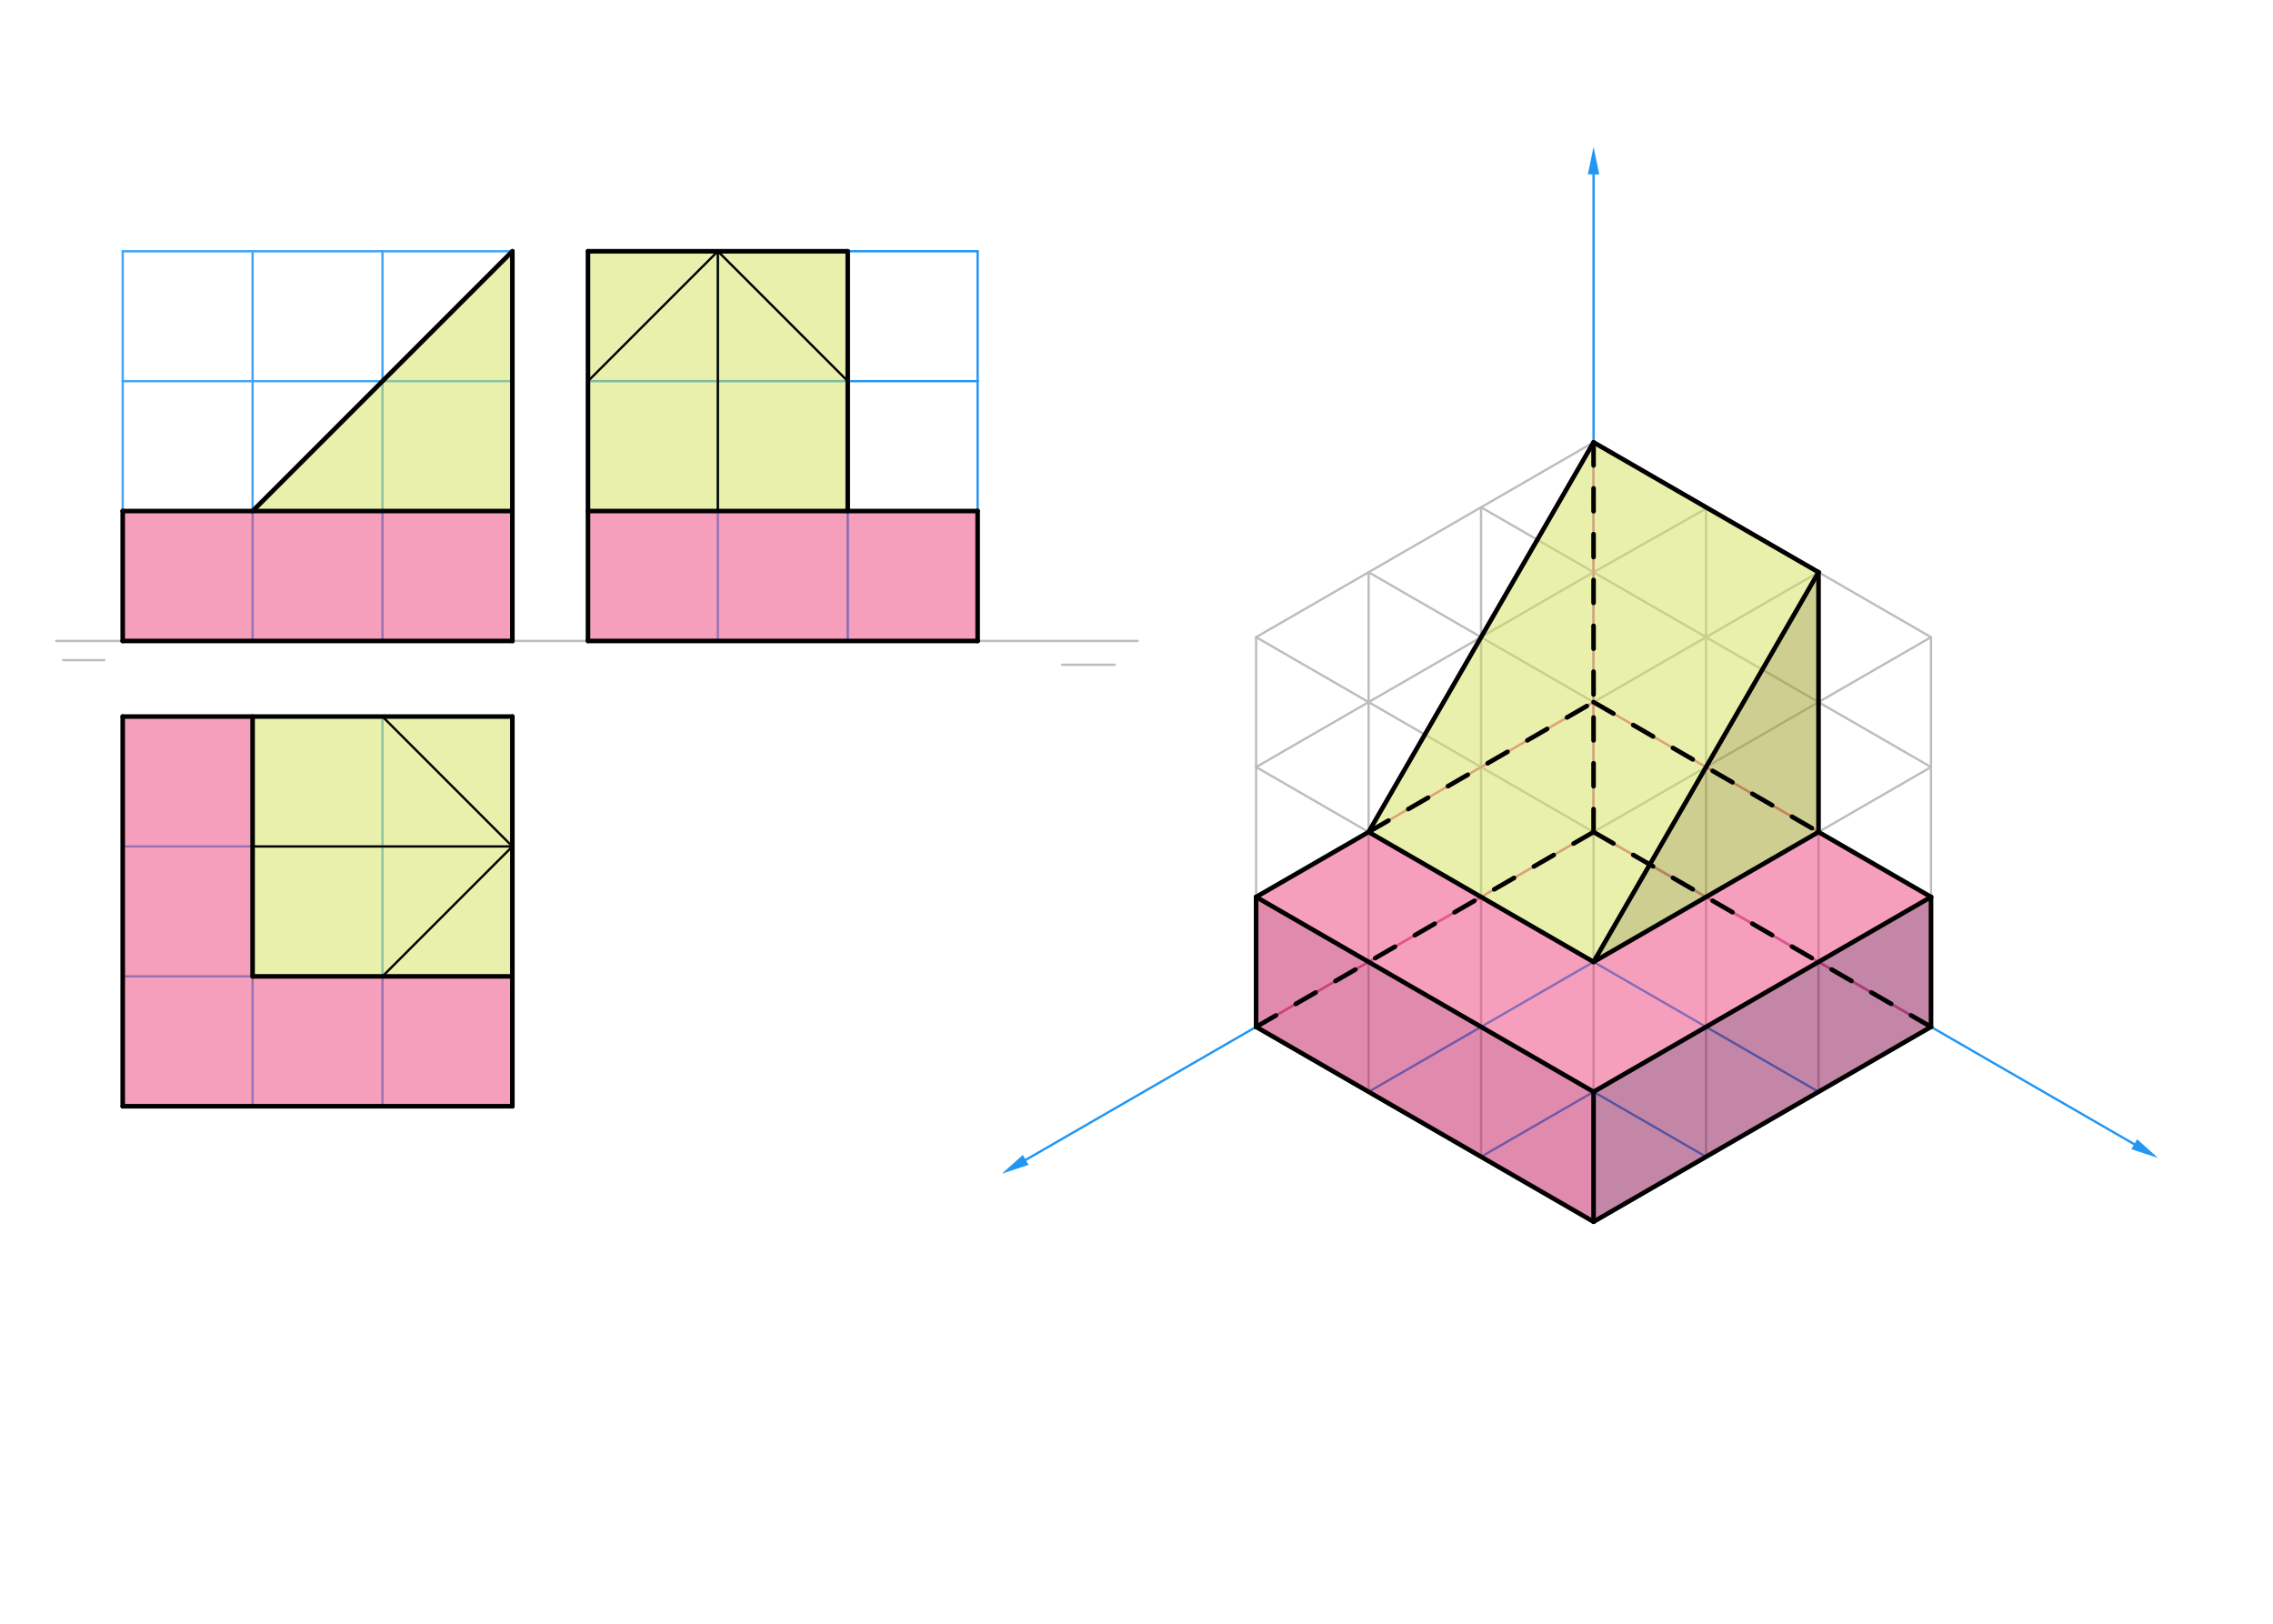 <svg xmlns="http://www.w3.org/2000/svg" class="svg--1it" height="100%" preserveAspectRatio="xMidYMid meet" viewBox="0 0 992.126 708.661" width="100%"><defs><marker id="marker-arrow" markerHeight="16" markerUnits="userSpaceOnUse" markerWidth="24" orient="auto-start-reverse" refX="24" refY="4" viewBox="0 0 24 8"><path d="M 0 0 L 24 4 L 0 8 z" stroke="inherit"></path></marker></defs><g class="aux-layer--1FB"><g class="element--2qn"><line stroke="#BDBDBD" stroke-dasharray="none" stroke-linecap="round" stroke-width="1" x1="24.562" x2="496.562" y1="279.734" y2="279.734"></line></g><g class="element--2qn"><line stroke="#42A5F5" stroke-dasharray="none" stroke-linecap="round" stroke-width="1" x1="53.562" x2="110.255" y1="312.734" y2="312.734"></line></g><g class="element--2qn"><line stroke="#42A5F5" stroke-dasharray="none" stroke-linecap="round" stroke-width="1" x1="110.255" x2="166.948" y1="312.734" y2="312.734"></line></g><g class="element--2qn"><line stroke="#42A5F5" stroke-dasharray="none" stroke-linecap="round" stroke-width="1" x1="166.948" x2="223.641" y1="312.734" y2="312.734"></line></g><g class="element--2qn"><line stroke="#42A5F5" stroke-dasharray="none" stroke-linecap="round" stroke-width="1" x1="223.641" x2="223.641" y1="312.734" y2="369.427"></line></g><g class="element--2qn"><line stroke="#42A5F5" stroke-dasharray="none" stroke-linecap="round" stroke-width="1" x1="223.641" x2="166.948" y1="369.427" y2="369.427"></line></g><g class="element--2qn"><line stroke="#42A5F5" stroke-dasharray="none" stroke-linecap="round" stroke-width="1" x1="166.948" x2="166.948" y1="369.427" y2="312.734"></line></g><g class="element--2qn"><line stroke="#42A5F5" stroke-dasharray="none" stroke-linecap="round" stroke-width="1" x1="166.948" x2="110.255" y1="369.427" y2="369.427"></line></g><g class="element--2qn"><line stroke="#42A5F5" stroke-dasharray="none" stroke-linecap="round" stroke-width="1" x1="110.255" x2="110.255" y1="369.427" y2="312.734"></line></g><g class="element--2qn"><line stroke="#42A5F5" stroke-dasharray="none" stroke-linecap="round" stroke-width="1" x1="110.255" x2="53.563" y1="369.427" y2="369.427"></line></g><g class="element--2qn"><line stroke="#42A5F5" stroke-dasharray="none" stroke-linecap="round" stroke-width="1" x1="53.563" x2="53.563" y1="369.427" y2="312.734"></line></g><g class="element--2qn"><line stroke="#42A5F5" stroke-dasharray="none" stroke-linecap="round" stroke-width="1" x1="53.563" x2="53.563" y1="369.427" y2="426.12"></line></g><g class="element--2qn"><line stroke="#42A5F5" stroke-dasharray="none" stroke-linecap="round" stroke-width="1" x1="53.563" x2="110.255" y1="426.12" y2="426.12"></line></g><g class="element--2qn"><line stroke="#42A5F5" stroke-dasharray="none" stroke-linecap="round" stroke-width="1" x1="110.255" x2="110.255" y1="426.12" y2="369.427"></line></g><g class="element--2qn"><line stroke="#42A5F5" stroke-dasharray="none" stroke-linecap="round" stroke-width="1" x1="110.255" x2="166.948" y1="426.12" y2="426.12"></line></g><g class="element--2qn"><line stroke="#42A5F5" stroke-dasharray="none" stroke-linecap="round" stroke-width="1" x1="166.948" x2="166.948" y1="369.427" y2="426.12"></line></g><g class="element--2qn"><line stroke="#42A5F5" stroke-dasharray="none" stroke-linecap="round" stroke-width="1" x1="223.641" x2="223.641" y1="369.427" y2="426.12"></line></g><g class="element--2qn"><line stroke="#42A5F5" stroke-dasharray="none" stroke-linecap="round" stroke-width="1" x1="223.641" x2="166.948" y1="426.12" y2="426.12"></line></g><g class="element--2qn"><line stroke="#42A5F5" stroke-dasharray="none" stroke-linecap="round" stroke-width="1" x1="223.641" x2="223.641" y1="426.12" y2="482.813"></line></g><g class="element--2qn"><line stroke="#42A5F5" stroke-dasharray="none" stroke-linecap="round" stroke-width="1" x1="223.641" x2="166.948" y1="482.813" y2="482.813"></line></g><g class="element--2qn"><line stroke="#42A5F5" stroke-dasharray="none" stroke-linecap="round" stroke-width="1" x1="166.948" x2="166.948" y1="482.813" y2="426.12"></line></g><g class="element--2qn"><line stroke="#42A5F5" stroke-dasharray="none" stroke-linecap="round" stroke-width="1" x1="166.948" x2="110.255" y1="482.813" y2="482.813"></line></g><g class="element--2qn"><line stroke="#42A5F5" stroke-dasharray="none" stroke-linecap="round" stroke-width="1" x1="110.255" x2="110.255" y1="482.813" y2="426.12"></line></g><g class="element--2qn"><line stroke="#42A5F5" stroke-dasharray="none" stroke-linecap="round" stroke-width="1" x1="110.255" x2="53.563" y1="482.813" y2="482.813"></line></g><g class="element--2qn"><line stroke="#42A5F5" stroke-dasharray="none" stroke-linecap="round" stroke-width="1" x1="53.563" x2="53.563" y1="482.813" y2="426.12"></line></g><g class="element--2qn"><line stroke="#42A5F5" stroke-dasharray="none" stroke-linecap="round" stroke-width="1" x1="223.641" x2="223.641" y1="279.734" y2="223.041"></line></g><g class="element--2qn"><line stroke="#42A5F5" stroke-dasharray="none" stroke-linecap="round" stroke-width="1" x1="223.641" x2="166.948" y1="223.041" y2="223.041"></line></g><g class="element--2qn"><line stroke="#42A5F5" stroke-dasharray="none" stroke-linecap="round" stroke-width="1" x1="166.948" x2="166.948" y1="223.041" y2="279.734"></line></g><g class="element--2qn"><line stroke="#42A5F5" stroke-dasharray="none" stroke-linecap="round" stroke-width="1" x1="166.948" x2="223.641" y1="279.734" y2="279.734"></line></g><g class="element--2qn"><line stroke="#42A5F5" stroke-dasharray="none" stroke-linecap="round" stroke-width="1" x1="166.948" x2="110.255" y1="279.734" y2="279.734"></line></g><g class="element--2qn"><line stroke="#42A5F5" stroke-dasharray="none" stroke-linecap="round" stroke-width="1" x1="110.255" x2="110.255" y1="279.734" y2="223.041"></line></g><g class="element--2qn"><line stroke="#42A5F5" stroke-dasharray="none" stroke-linecap="round" stroke-width="1" x1="110.255" x2="166.948" y1="223.041" y2="223.041"></line></g><g class="element--2qn"><line stroke="#42A5F5" stroke-dasharray="none" stroke-linecap="round" stroke-width="1" x1="110.255" x2="53.563" y1="223.041" y2="223.041"></line></g><g class="element--2qn"><line stroke="#42A5F5" stroke-dasharray="none" stroke-linecap="round" stroke-width="1" x1="53.563" x2="53.563" y1="223.041" y2="279.734"></line></g><g class="element--2qn"><line stroke="#42A5F5" stroke-dasharray="none" stroke-linecap="round" stroke-width="1" x1="53.563" x2="110.255" y1="279.734" y2="279.734"></line></g><g class="element--2qn"><line stroke="#42A5F5" stroke-dasharray="none" stroke-linecap="round" stroke-width="1" x1="53.563" x2="53.563" y1="223.041" y2="166.349"></line></g><g class="element--2qn"><line stroke="#42A5F5" stroke-dasharray="none" stroke-linecap="round" stroke-width="1" x1="53.563" x2="110.255" y1="166.349" y2="166.349"></line></g><g class="element--2qn"><line stroke="#42A5F5" stroke-dasharray="none" stroke-linecap="round" stroke-width="1" x1="53.563" x2="53.563" y1="166.349" y2="109.656"></line></g><g class="element--2qn"><line stroke="#42A5F5" stroke-dasharray="none" stroke-linecap="round" stroke-width="1" x1="53.563" x2="110.255" y1="109.656" y2="109.656"></line></g><g class="element--2qn"><line stroke="#42A5F5" stroke-dasharray="none" stroke-linecap="round" stroke-width="1" x1="110.255" x2="110.255" y1="109.656" y2="166.349"></line></g><g class="element--2qn"><line stroke="#42A5F5" stroke-dasharray="none" stroke-linecap="round" stroke-width="1" x1="110.255" x2="166.948" y1="109.656" y2="109.656"></line></g><g class="element--2qn"><line stroke="#42A5F5" stroke-dasharray="none" stroke-linecap="round" stroke-width="1" x1="166.948" x2="166.948" y1="109.656" y2="166.349"></line></g><g class="element--2qn"><line stroke="#42A5F5" stroke-dasharray="none" stroke-linecap="round" stroke-width="1" x1="166.948" x2="223.641" y1="109.656" y2="109.656"></line></g><g class="element--2qn"><line stroke="#42A5F5" stroke-dasharray="none" stroke-linecap="round" stroke-width="1" x1="166.948" x2="110.255" y1="166.349" y2="166.349"></line></g><g class="element--2qn"><line stroke="#42A5F5" stroke-dasharray="none" stroke-linecap="round" stroke-width="1" x1="110.255" x2="110.255" y1="166.349" y2="223.041"></line></g><g class="element--2qn"><line stroke="#42A5F5" stroke-dasharray="none" stroke-linecap="round" stroke-width="1" x1="166.948" x2="166.948" y1="166.349" y2="223.041"></line></g><g class="element--2qn"><line stroke="#42A5F5" stroke-dasharray="none" stroke-linecap="round" stroke-width="1" x1="166.948" x2="223.641" y1="166.349" y2="166.349"></line></g><g class="element--2qn"><line stroke="#42A5F5" stroke-dasharray="none" stroke-linecap="round" stroke-width="1" x1="223.641" x2="223.641" y1="166.349" y2="223.041"></line></g><g class="element--2qn"><line stroke="#42A5F5" stroke-dasharray="none" stroke-linecap="round" stroke-width="1" x1="223.641" x2="223.641" y1="166.349" y2="109.656"></line></g><g class="element--2qn"><line stroke="#42A5F5" stroke-dasharray="none" stroke-linecap="round" stroke-width="1" x1="256.641" x2="256.641" y1="279.734" y2="223.041"></line></g><g class="element--2qn"><line stroke="#42A5F5" stroke-dasharray="none" stroke-linecap="round" stroke-width="1" x1="256.641" x2="313.334" y1="223.041" y2="223.041"></line></g><g class="element--2qn"><line stroke="#42A5F5" stroke-dasharray="none" stroke-linecap="round" stroke-width="1" x1="256.641" x2="313.334" y1="279.734" y2="279.734"></line></g><g class="element--2qn"><line stroke="#42A5F5" stroke-dasharray="none" stroke-linecap="round" stroke-width="1" x1="313.334" x2="313.334" y1="279.734" y2="223.041"></line></g><g class="element--2qn"><line stroke="#2196F3" stroke-dasharray="none" stroke-linecap="round" stroke-width="1" x1="313.334" x2="370.027" y1="279.734" y2="279.734"></line></g><g class="element--2qn"><line stroke="#2196F3" stroke-dasharray="none" stroke-linecap="round" stroke-width="1" x1="370.027" x2="370.027" y1="279.734" y2="223.041"></line></g><g class="element--2qn"><line stroke="#2196F3" stroke-dasharray="none" stroke-linecap="round" stroke-width="1" x1="370.027" x2="426.72" y1="223.041" y2="223.041"></line></g><g class="element--2qn"><line stroke="#2196F3" stroke-dasharray="none" stroke-linecap="round" stroke-width="1" x1="426.72" x2="426.72" y1="223.041" y2="279.734"></line></g><g class="element--2qn"><line stroke="#2196F3" stroke-dasharray="none" stroke-linecap="round" stroke-width="1" x1="426.72" x2="370.027" y1="279.734" y2="279.734"></line></g><g class="element--2qn"><line stroke="#2196F3" stroke-dasharray="none" stroke-linecap="round" stroke-width="1" x1="426.72" x2="426.72" y1="223.041" y2="166.349"></line></g><g class="element--2qn"><line stroke="#2196F3" stroke-dasharray="none" stroke-linecap="round" stroke-width="1" x1="426.72" x2="370.027" y1="166.349" y2="166.349"></line></g><g class="element--2qn"><line stroke="#2196F3" stroke-dasharray="none" stroke-linecap="round" stroke-width="1" x1="370.027" x2="370.027" y1="166.349" y2="223.041"></line></g><g class="element--2qn"><line stroke="#2196F3" stroke-dasharray="none" stroke-linecap="round" stroke-width="1" x1="313.334" x2="313.334" y1="223.041" y2="166.349"></line></g><g class="element--2qn"><line stroke="#2196F3" stroke-dasharray="none" stroke-linecap="round" stroke-width="1" x1="256.641" x2="256.641" y1="223.041" y2="166.349"></line></g><g class="element--2qn"><line stroke="#2196F3" stroke-dasharray="none" stroke-linecap="round" stroke-width="1" x1="256.641" x2="313.334" y1="166.349" y2="166.349"></line></g><g class="element--2qn"><line stroke="#2196F3" stroke-dasharray="none" stroke-linecap="round" stroke-width="1" x1="313.334" x2="370.027" y1="166.349" y2="166.349"></line></g><g class="element--2qn"><line stroke="#2196F3" stroke-dasharray="none" stroke-linecap="round" stroke-width="1" x1="426.72" x2="426.72" y1="166.349" y2="109.656"></line></g><g class="element--2qn"><line stroke="#2196F3" stroke-dasharray="none" stroke-linecap="round" stroke-width="1" x1="426.72" x2="370.027" y1="109.656" y2="109.656"></line></g><g class="element--2qn"><line stroke="#2196F3" stroke-dasharray="none" stroke-linecap="round" stroke-width="1" x1="370.027" x2="370.027" y1="109.656" y2="166.349"></line></g><g class="element--2qn"><line stroke="#2196F3" stroke-dasharray="none" stroke-linecap="round" stroke-width="1" x1="370.027" x2="313.334" y1="109.656" y2="109.656"></line></g><g class="element--2qn"><line stroke="#2196F3" stroke-dasharray="none" stroke-linecap="round" stroke-width="1" x1="313.334" x2="313.334" y1="166.349" y2="109.656"></line></g><g class="element--2qn"><line stroke="#2196F3" stroke-dasharray="none" stroke-linecap="round" stroke-width="1" x1="313.334" x2="256.641" y1="109.656" y2="109.656"></line></g><g class="element--2qn"><line stroke="#2196F3" stroke-dasharray="none" stroke-linecap="round" stroke-width="1" x1="256.641" x2="256.641" y1="109.656" y2="166.349"></line></g><g class="element--2qn"><line stroke="#2196F3" stroke-dasharray="none" stroke-linecap="round" stroke-width="1" x1="313.334" x2="370.027" y1="223.041" y2="223.041"></line></g><g class="element--2qn"><line stroke="#2196F3" stroke-dasharray="none" stroke-linecap="round" stroke-width="1" x1="695.562" x2="695.562" y1="363.125" y2="76.125"></line><path d="M695.562,64.125 l12,2.5 l0,-5 z" fill="#2196F3" stroke="#2196F3" stroke-width="0" transform="rotate(90, 695.562, 64.125)"></path></g><g class="element--2qn"><line stroke="#2196F3" stroke-dasharray="none" stroke-linecap="round" stroke-width="1" x1="695.562" x2="931.568" y1="363.125" y2="499.383"></line><path d="M941.961,505.383 l12,2.5 l0,-5 z" fill="#2196F3" stroke="#2196F3" stroke-width="0" transform="rotate(210, 941.961, 505.383)"></path></g><g class="element--2qn"><line stroke="#2196F3" stroke-dasharray="none" stroke-linecap="round" stroke-width="1" x1="695.562" x2="447.704" y1="363.125" y2="506.226"></line><path d="M437.312,512.226 l12,2.5 l0,-5 z" fill="#2196F3" stroke="#2196F3" stroke-width="0" transform="rotate(330, 437.312, 512.226)"></path></g><g class="element--2qn"><line stroke="#2196F3" stroke-dasharray="none" stroke-linecap="round" stroke-width="1" x1="695.562" x2="744.66" y1="363.125" y2="391.471"></line></g><g class="element--2qn"><line stroke="#2196F3" stroke-dasharray="none" stroke-linecap="round" stroke-width="1" x1="744.66" x2="793.758" y1="391.471" y2="419.818"></line></g><g class="element--2qn"><line stroke="#2196F3" stroke-dasharray="none" stroke-linecap="round" stroke-width="1" x1="793.758" x2="842.855" y1="419.818" y2="448.164"></line></g><g class="element--2qn"><line stroke="#2196F3" stroke-dasharray="none" stroke-linecap="round" stroke-width="1" x1="744.66" x2="695.562" y1="391.471" y2="419.818"></line></g><g class="element--2qn"><line stroke="#2196F3" stroke-dasharray="none" stroke-linecap="round" stroke-width="1" x1="695.562" x2="646.465" y1="419.818" y2="448.164"></line></g><g class="element--2qn"><line stroke="#2196F3" stroke-dasharray="none" stroke-linecap="round" stroke-width="1" x1="646.465" x2="597.367" y1="448.164" y2="476.511"></line></g><g class="element--2qn"><line stroke="#2196F3" stroke-dasharray="none" stroke-linecap="round" stroke-width="1" x1="793.758" x2="744.66" y1="419.818" y2="448.164"></line></g><g class="element--2qn"><line stroke="#2196F3" stroke-dasharray="none" stroke-linecap="round" stroke-width="1" x1="744.66" x2="695.562" y1="448.164" y2="476.511"></line></g><g class="element--2qn"><line stroke="#2196F3" stroke-dasharray="none" stroke-linecap="round" stroke-width="1" x1="695.562" x2="646.465" y1="476.511" y2="504.857"></line></g><g class="element--2qn"><line stroke="#2196F3" stroke-dasharray="none" stroke-linecap="round" stroke-width="1" x1="842.855" x2="793.758" y1="448.164" y2="476.511"></line></g><g class="element--2qn"><line stroke="#2196F3" stroke-dasharray="none" stroke-linecap="round" stroke-width="1" x1="793.758" x2="744.66" y1="476.511" y2="504.857"></line></g><g class="element--2qn"><line stroke="#2196F3" stroke-dasharray="none" stroke-linecap="round" stroke-width="1" x1="744.66" x2="695.562" y1="504.857" y2="533.204"></line></g><g class="element--2qn"><line stroke="#2196F3" stroke-dasharray="none" stroke-linecap="round" stroke-width="1" x1="793.758" x2="645.754" y1="476.511" y2="391.061"></line></g><g class="element--2qn"><line stroke="#2196F3" stroke-dasharray="none" stroke-linecap="round" stroke-width="1" x1="744.66" x2="597.3" y1="504.857" y2="419.779"></line></g><g class="element--2qn"><line stroke="#2196F3" stroke-dasharray="none" stroke-linecap="round" stroke-width="1" x1="695.562" x2="547.866" y1="533.204" y2="447.931"></line></g><g class="element--2qn"><line stroke="#BDBDBD" stroke-dasharray="none" stroke-linecap="round" stroke-width="1" x1="27.562" x2="45.562" y1="288.125" y2="288.125"></line></g><g class="element--2qn"><line stroke="#BDBDBD" stroke-dasharray="none" stroke-linecap="round" stroke-width="1" x1="463.562" x2="486.562" y1="290.125" y2="290.125"></line></g><g class="element--2qn"><line stroke="#BDBDBD" stroke-dasharray="none" stroke-linecap="round" stroke-width="1" x1="548.27" x2="548.27" y1="448.164" y2="391.471"></line></g><g class="element--2qn"><line stroke="#BDBDBD" stroke-dasharray="none" stroke-linecap="round" stroke-width="1" x1="548.27" x2="548.27" y1="391.471" y2="334.779"></line></g><g class="element--2qn"><line stroke="#BDBDBD" stroke-dasharray="none" stroke-linecap="round" stroke-width="1" x1="548.27" x2="548.27" y1="334.779" y2="278.086"></line></g><g class="element--2qn"><line stroke="#BDBDBD" stroke-dasharray="none" stroke-linecap="round" stroke-width="1" x1="548.27" x2="597.367" y1="278.086" y2="249.739"></line></g><g class="element--2qn"><line stroke="#BDBDBD" stroke-dasharray="none" stroke-linecap="round" stroke-width="1" x1="597.367" x2="646.465" y1="249.739" y2="221.393"></line></g><g class="element--2qn"><line stroke="#BDBDBD" stroke-dasharray="none" stroke-linecap="round" stroke-width="1" x1="646.465" x2="695.562" y1="221.393" y2="193.046"></line></g><g class="element--2qn"><line stroke="#BDBDBD" stroke-dasharray="none" stroke-linecap="round" stroke-width="1" x1="548.27" x2="695.562" y1="334.779" y2="249.739"></line></g><g class="element--2qn"><line stroke="#BDBDBD" stroke-dasharray="none" stroke-linecap="round" stroke-width="1" x1="548.27" x2="695.562" y1="391.471" y2="306.432"></line></g><g class="element--2qn"><line stroke="#BDBDBD" stroke-dasharray="none" stroke-linecap="round" stroke-width="1" x1="597.367" x2="597.367" y1="419.818" y2="249.739"></line></g><g class="element--2qn"><line stroke="#BDBDBD" stroke-dasharray="none" stroke-linecap="round" stroke-width="1" x1="646.465" x2="646.465" y1="391.471" y2="221.393"></line></g><g class="element--2qn"><line stroke="#BDBDBD" stroke-dasharray="none" stroke-linecap="round" stroke-width="1" x1="597.367" x2="597.367" y1="419.818" y2="476.511"></line></g><g class="element--2qn"><line stroke="#BDBDBD" stroke-dasharray="none" stroke-linecap="round" stroke-width="1" x1="646.465" x2="646.465" y1="391.471" y2="448.164"></line></g><g class="element--2qn"><line stroke="#BDBDBD" stroke-dasharray="none" stroke-linecap="round" stroke-width="1" x1="695.562" x2="695.562" y1="363.125" y2="533.204"></line></g><g class="element--2qn"><line stroke="#BDBDBD" stroke-dasharray="none" stroke-linecap="round" stroke-width="1" x1="646.465" x2="646.465" y1="448.164" y2="504.857"></line></g><g class="element--2qn"><line stroke="#BDBDBD" stroke-dasharray="none" stroke-linecap="round" stroke-width="1" x1="744.66" x2="744.66" y1="391.471" y2="504.857"></line></g><g class="element--2qn"><line stroke="#BDBDBD" stroke-dasharray="none" stroke-linecap="round" stroke-width="1" x1="793.758" x2="793.758" y1="419.818" y2="476.511"></line></g><g class="element--2qn"><line stroke="#BDBDBD" stroke-dasharray="none" stroke-linecap="round" stroke-width="1" x1="842.855" x2="842.855" y1="448.164" y2="391.471"></line></g><g class="element--2qn"><line stroke="#BDBDBD" stroke-dasharray="none" stroke-linecap="round" stroke-width="1" x1="842.855" x2="842.855" y1="391.471" y2="334.779"></line></g><g class="element--2qn"><line stroke="#BDBDBD" stroke-dasharray="none" stroke-linecap="round" stroke-width="1" x1="842.855" x2="842.855" y1="334.779" y2="278.086"></line></g><g class="element--2qn"><line stroke="#BDBDBD" stroke-dasharray="none" stroke-linecap="round" stroke-width="1" x1="842.855" x2="695.562" y1="278.086" y2="193.046"></line></g><g class="element--2qn"><line stroke="#BDBDBD" stroke-dasharray="none" stroke-linecap="round" stroke-width="1" x1="842.855" x2="695.562" y1="334.779" y2="249.739"></line></g><g class="element--2qn"><line stroke="#BDBDBD" stroke-dasharray="none" stroke-linecap="round" stroke-width="1" x1="842.855" x2="695.562" y1="391.471" y2="306.432"></line></g><g class="element--2qn"><line stroke="#BDBDBD" stroke-dasharray="none" stroke-linecap="round" stroke-width="1" x1="744.66" x2="744.66" y1="391.471" y2="221.978"></line></g><g class="element--2qn"><line stroke="#BDBDBD" stroke-dasharray="none" stroke-linecap="round" stroke-width="1" x1="793.758" x2="793.758" y1="419.818" y2="249.488"></line></g><g class="element--2qn"><line stroke="#BDBDBD" stroke-dasharray="none" stroke-linecap="round" stroke-width="1" x1="597.367" x2="548.27" y1="419.818" y2="391.471"></line></g><g class="element--2qn"><line stroke="#BDBDBD" stroke-dasharray="none" stroke-linecap="round" stroke-width="1" x1="646.465" x2="548.27" y1="391.471" y2="334.779"></line></g><g class="element--2qn"><line stroke="#BDBDBD" stroke-dasharray="none" stroke-linecap="round" stroke-width="1" x1="695.562" x2="548.27" y1="363.125" y2="278.086"></line></g><g class="element--2qn"><line stroke="#BDBDBD" stroke-dasharray="none" stroke-linecap="round" stroke-width="1" x1="695.562" x2="597.367" y1="306.432" y2="249.739"></line></g><g class="element--2qn"><line stroke="#BDBDBD" stroke-dasharray="none" stroke-linecap="round" stroke-width="1" x1="695.562" x2="646.465" y1="249.739" y2="221.393"></line></g><g class="element--2qn"><line stroke="#BDBDBD" stroke-dasharray="none" stroke-linecap="round" stroke-width="1" x1="695.562" x2="744.66" y1="249.739" y2="221.978"></line></g><g class="element--2qn"><line stroke="#BDBDBD" stroke-dasharray="none" stroke-linecap="round" stroke-width="1" x1="695.562" x2="793.758" y1="306.432" y2="249.739"></line></g><g class="element--2qn"><line stroke="#BDBDBD" stroke-dasharray="none" stroke-linecap="round" stroke-width="1" x1="695.562" x2="842.855" y1="363.125" y2="278.086"></line></g><g class="element--2qn"><line stroke="#BDBDBD" stroke-dasharray="none" stroke-linecap="round" stroke-width="1" x1="744.66" x2="842.855" y1="391.471" y2="334.779"></line></g><g class="element--2qn"><line stroke="#BDBDBD" stroke-dasharray="none" stroke-linecap="round" stroke-width="1" x1="793.758" x2="842.855" y1="419.818" y2="391.471"></line></g><g class="element--2qn"><line stroke="#F06292" stroke-dasharray="none" stroke-linecap="round" stroke-width="1" x1="548.27" x2="695.562" y1="448.164" y2="363.125"></line></g><g class="element--2qn"><line stroke="#F06292" stroke-dasharray="none" stroke-linecap="round" stroke-width="1" x1="695.562" x2="842.855" y1="363.125" y2="448.164"></line></g><g class="element--2qn"><line stroke="#F06292" stroke-dasharray="none" stroke-linecap="round" stroke-width="1" x1="842.855" x2="695.562" y1="448.164" y2="533.204"></line></g><g class="element--2qn"><line stroke="#F06292" stroke-dasharray="none" stroke-linecap="round" stroke-width="1" x1="695.562" x2="548.27" y1="533.204" y2="448.164"></line></g><g class="element--2qn"><line stroke="#F06292" stroke-dasharray="none" stroke-linecap="round" stroke-width="1" x1="695.562" x2="695.562" y1="533.204" y2="476.511"></line></g><g class="element--2qn"><line stroke="#F06292" stroke-dasharray="none" stroke-linecap="round" stroke-width="1" x1="695.562" x2="842.855" y1="476.511" y2="391.471"></line></g><g class="element--2qn"><line stroke="#F06292" stroke-dasharray="none" stroke-linecap="round" stroke-width="1" x1="842.855" x2="842.855" y1="391.471" y2="448.164"></line></g><g class="element--2qn"><line stroke="#F06292" stroke-dasharray="none" stroke-linecap="round" stroke-width="1" x1="842.855" x2="695.562" y1="391.471" y2="306.432"></line></g><g class="element--2qn"><line stroke="#F06292" stroke-dasharray="none" stroke-linecap="round" stroke-width="1" x1="695.562" x2="548.27" y1="306.432" y2="391.471"></line></g><g class="element--2qn"><line stroke="#F06292" stroke-dasharray="none" stroke-linecap="round" stroke-width="1" x1="548.27" x2="548.27" y1="391.471" y2="448.164"></line></g><g class="element--2qn"><line stroke="#F06292" stroke-dasharray="none" stroke-linecap="round" stroke-width="1" x1="548.27" x2="695.562" y1="391.471" y2="476.511"></line></g><g class="element--2qn"><line stroke="#F06292" stroke-dasharray="none" stroke-linecap="round" stroke-width="1" x1="695.562" x2="695.562" y1="363.125" y2="306.432"></line></g><g class="element--2qn"><line stroke="#F06292" stroke-dasharray="none" stroke-linecap="round" stroke-width="1" x1="597.367" x2="695.562" y1="363.125" y2="419.818"></line></g><g class="element--2qn"><line stroke="#F06292" stroke-dasharray="none" stroke-linecap="round" stroke-width="1" x1="695.562" x2="793.758" y1="419.818" y2="363.125"></line></g><g class="element--2qn"><line stroke="#F06292" stroke-dasharray="none" stroke-linecap="round" stroke-width="1" x1="793.758" x2="793.758" y1="363.125" y2="249.739"></line></g><g class="element--2qn"><line stroke="#F06292" stroke-dasharray="none" stroke-linecap="round" stroke-width="1" x1="793.758" x2="695.562" y1="249.739" y2="419.818"></line></g><g class="element--2qn"><line stroke="#F06292" stroke-dasharray="none" stroke-linecap="round" stroke-width="1" x1="793.758" x2="695.562" y1="249.739" y2="193.046"></line></g><g class="element--2qn"><line stroke="#F06292" stroke-dasharray="none" stroke-linecap="round" stroke-width="1" x1="695.562" x2="597.367" y1="193.046" y2="363.125"></line></g><g class="element--2qn"><line stroke="#F06292" stroke-dasharray="none" stroke-linecap="round" stroke-width="1" x1="695.562" x2="695.562" y1="306.432" y2="193.046"></line></g></g><g class="main-layer--3Vd"><g class="element--2qn"><g fill="#D4E157" opacity="0.5"><path d="M 110.255 223.041 L 223.641 109.656 L 223.641 223.041 L 223.641 223.041 L 256.641 223.041 Z" stroke="none"></path></g></g><g class="element--2qn"><g fill="#D4E157" opacity="0.5"><path d="M 256.641 223.041 L 256.641 109.656 L 370.027 109.656 L 370.027 223.041 Z" stroke="none"></path></g></g><g class="element--2qn"><g fill="#D4E157" opacity="0.5"><path d="M 110.255 312.734 L 223.641 312.734 L 223.641 426.12 L 110.255 426.12 Z" stroke="none"></path></g></g><g class="element--2qn"><g fill="#EC407A" opacity="0.5"><path d="M 256.641 223.041 L 426.72 223.041 L 426.72 279.734 L 256.641 279.734 Z" stroke="none"></path></g></g><g class="element--2qn"><g fill="#EC407A" opacity="0.5"><path d="M 53.563 279.734 L 53.563 223.041 L 223.641 223.041 L 223.641 279.734 Z" stroke="none"></path></g></g><g class="element--2qn"><g fill="#EC407A" opacity="0.5"><path d="M 110.255 312.734 L 53.563 312.734 L 53.563 482.813 L 223.641 482.813 L 223.641 426.12 L 110.255 426.12 Z" stroke="none"></path></g></g><g class="element--2qn"><g fill="#EC407A" opacity="0.5"><path d="M 548.27 391.471 L 597.367 363.125 L 695.562 419.818 L 695.562 419.818 L 793.758 363.125 L 842.855 391.471 L 695.562 476.511 Z" stroke="none"></path></g></g><g class="element--2qn"><g fill="#C2185B" opacity="0.5"><path d="M 548.27 391.471 L 695.562 476.511 L 695.562 533.204 L 548.27 448.164 Z" stroke="none"></path></g></g><g class="element--2qn"><g fill="#880E4F" opacity="0.5"><path d="M 695.562 476.511 L 842.855 391.471 L 842.855 448.164 L 695.562 533.204 Z" stroke="none"></path></g></g><g class="element--2qn"><g fill="#D4E157" opacity="0.5"><path d="M 597.367 363.125 L 695.562 193.046 L 793.758 249.739 L 695.562 419.818 Z" stroke="none"></path></g></g><g class="element--2qn"><g fill="#9E9D24" opacity="0.5"><path d="M 793.758 249.739 L 793.758 363.125 L 695.562 419.818 Z" stroke="none"></path></g></g><g class="element--2qn"><line stroke="#000000" stroke-dasharray="none" stroke-linecap="round" stroke-width="2" x1="53.563" x2="223.641" y1="312.734" y2="312.734"></line></g><g class="element--2qn"><line stroke="#000000" stroke-dasharray="none" stroke-linecap="round" stroke-width="2" x1="223.641" x2="223.641" y1="312.734" y2="482.813"></line></g><g class="element--2qn"><line stroke="#000000" stroke-dasharray="none" stroke-linecap="round" stroke-width="2" x1="223.641" x2="53.562" y1="482.813" y2="482.813"></line></g><g class="element--2qn"><line stroke="#000000" stroke-dasharray="none" stroke-linecap="round" stroke-width="2" x1="53.563" x2="53.563" y1="482.813" y2="312.734"></line></g><g class="element--2qn"><line stroke="#000000" stroke-dasharray="none" stroke-linecap="round" stroke-width="2" x1="110.255" x2="110.255" y1="312.734" y2="426.12"></line></g><g class="element--2qn"><line stroke="#000000" stroke-dasharray="none" stroke-linecap="round" stroke-width="2" x1="110.255" x2="223.641" y1="426.12" y2="426.12"></line></g><g class="element--2qn"><line stroke="#000000" stroke-dasharray="none" stroke-linecap="round" stroke-width="2" x1="53.563" x2="53.563" y1="279.734" y2="223.041"></line></g><g class="element--2qn"><line stroke="#000000" stroke-dasharray="none" stroke-linecap="round" stroke-width="2" x1="53.563" x2="223.641" y1="223.041" y2="223.041"></line></g><g class="element--2qn"><line stroke="#000000" stroke-dasharray="none" stroke-linecap="round" stroke-width="2" x1="223.641" x2="223.641" y1="223.041" y2="279.734"></line></g><g class="element--2qn"><line stroke="#000000" stroke-dasharray="none" stroke-linecap="round" stroke-width="2" x1="223.641" x2="53.562" y1="279.734" y2="279.734"></line></g><g class="element--2qn"><line stroke="#000000" stroke-dasharray="none" stroke-linecap="round" stroke-width="2" x1="223.641" x2="223.641" y1="223.041" y2="109.656"></line></g><g class="element--2qn"><line stroke="#000000" stroke-dasharray="none" stroke-linecap="round" stroke-width="2" x1="223.641" x2="110.255" y1="109.656" y2="223.041"></line></g><g class="element--2qn"><line stroke="#000000" stroke-dasharray="none" stroke-linecap="round" stroke-width="2" x1="256.641" x2="426.72" y1="223.041" y2="223.041"></line></g><g class="element--2qn"><line stroke="#000000" stroke-dasharray="none" stroke-linecap="round" stroke-width="2" x1="426.72" x2="426.72" y1="223.041" y2="279.734"></line></g><g class="element--2qn"><line stroke="#000000" stroke-dasharray="none" stroke-linecap="round" stroke-width="2" x1="426.72" x2="256.641" y1="279.734" y2="279.734"></line></g><g class="element--2qn"><line stroke="#000000" stroke-dasharray="none" stroke-linecap="round" stroke-width="2" x1="256.641" x2="256.641" y1="279.734" y2="109.656"></line></g><g class="element--2qn"><line stroke="#000000" stroke-dasharray="none" stroke-linecap="round" stroke-width="2" x1="256.641" x2="370.027" y1="109.656" y2="109.656"></line></g><g class="element--2qn"><line stroke="#000000" stroke-dasharray="none" stroke-linecap="round" stroke-width="2" x1="370.027" x2="370.027" y1="109.656" y2="223.041"></line></g><g class="element--2qn"><line stroke="#000000" stroke-dasharray="none" stroke-linecap="round" stroke-width="1" x1="110.255" x2="223.641" y1="369.427" y2="369.427"></line></g><g class="element--2qn"><line stroke="#000000" stroke-dasharray="none" stroke-linecap="round" stroke-width="1" x1="223.641" x2="166.948" y1="369.427" y2="312.734"></line></g><g class="element--2qn"><line stroke="#000000" stroke-dasharray="none" stroke-linecap="round" stroke-width="1" x1="223.641" x2="166.948" y1="369.427" y2="426.12"></line></g><g class="element--2qn"><line stroke="#000000" stroke-dasharray="none" stroke-linecap="round" stroke-width="1" x1="313.334" x2="313.334" y1="223.041" y2="109.656"></line></g><g class="element--2qn"><line stroke="#000000" stroke-dasharray="none" stroke-linecap="round" stroke-width="1" x1="313.334" x2="256.641" y1="109.656" y2="166.349"></line></g><g class="element--2qn"><line stroke="#000000" stroke-dasharray="none" stroke-linecap="round" stroke-width="1" x1="313.334" x2="370.027" y1="109.656" y2="166.349"></line></g><g class="element--2qn"><line stroke="#000000" stroke-dasharray="none" stroke-linecap="round" stroke-width="2" x1="548.27" x2="548.27" y1="448.164" y2="391.471"></line></g><g class="element--2qn"><line stroke="#000000" stroke-dasharray="none" stroke-linecap="round" stroke-width="2" x1="548.27" x2="695.562" y1="391.471" y2="476.511"></line></g><g class="element--2qn"><line stroke="#000000" stroke-dasharray="none" stroke-linecap="round" stroke-width="2" x1="695.562" x2="842.855" y1="476.511" y2="391.471"></line></g><g class="element--2qn"><line stroke="#000000" stroke-dasharray="none" stroke-linecap="round" stroke-width="2" x1="842.855" x2="842.855" y1="391.471" y2="448.164"></line></g><g class="element--2qn"><line stroke="#000000" stroke-dasharray="none" stroke-linecap="round" stroke-width="2" x1="842.855" x2="695.562" y1="448.164" y2="533.204"></line></g><g class="element--2qn"><line stroke="#000000" stroke-dasharray="none" stroke-linecap="round" stroke-width="2" x1="695.562" x2="548.27" y1="533.204" y2="448.164"></line></g><g class="element--2qn"><line stroke="#000000" stroke-dasharray="none" stroke-linecap="round" stroke-width="2" x1="695.562" x2="695.562" y1="533.204" y2="476.511"></line></g><g class="element--2qn"><line stroke="#000000" stroke-dasharray="none" stroke-linecap="round" stroke-width="2" x1="548.27" x2="597.367" y1="391.471" y2="363.125"></line></g><g class="element--2qn"><line stroke="#000000" stroke-dasharray="none" stroke-linecap="round" stroke-width="2" x1="597.367" x2="695.562" y1="363.125" y2="419.818"></line></g><g class="element--2qn"><line stroke="#000000" stroke-dasharray="none" stroke-linecap="round" stroke-width="2" x1="695.562" x2="793.758" y1="419.818" y2="363.125"></line></g><g class="element--2qn"><line stroke="#000000" stroke-dasharray="none" stroke-linecap="round" stroke-width="2" x1="793.758" x2="842.855" y1="363.125" y2="391.471"></line></g><g class="element--2qn"><line stroke="#000000" stroke-dasharray="none" stroke-linecap="round" stroke-width="2" x1="695.562" x2="793.758" y1="419.818" y2="249.739"></line></g><g class="element--2qn"><line stroke="#000000" stroke-dasharray="none" stroke-linecap="round" stroke-width="2" x1="793.758" x2="793.758" y1="249.739" y2="363.125"></line></g><g class="element--2qn"><line stroke="#000000" stroke-dasharray="none" stroke-linecap="round" stroke-width="2" x1="597.367" x2="695.562" y1="363.125" y2="193.046"></line></g><g class="element--2qn"><line stroke="#000000" stroke-dasharray="none" stroke-linecap="round" stroke-width="2" x1="695.562" x2="793.758" y1="193.046" y2="249.739"></line></g><g class="element--2qn"><line stroke="#000000" stroke-dasharray="10" stroke-linecap="round" stroke-width="2" x1="548.27" x2="695.562" y1="448.164" y2="363.125"></line></g><g class="element--2qn"><line stroke="#000000" stroke-dasharray="10" stroke-linecap="round" stroke-width="2" x1="695.562" x2="842.855" y1="363.125" y2="448.164"></line></g><g class="element--2qn"><line stroke="#000000" stroke-dasharray="10" stroke-linecap="round" stroke-width="2" x1="597.367" x2="695.562" y1="363.125" y2="306.432"></line></g><g class="element--2qn"><line stroke="#000000" stroke-dasharray="10" stroke-linecap="round" stroke-width="2" x1="695.562" x2="793.758" y1="306.432" y2="363.125"></line></g><g class="element--2qn"><line stroke="#000000" stroke-dasharray="10" stroke-linecap="round" stroke-width="2" x1="695.562" x2="695.562" y1="363.125" y2="193.046"></line></g></g><g class="snaps-layer--2PT"></g><g class="temp-layer--rAP"></g></svg>